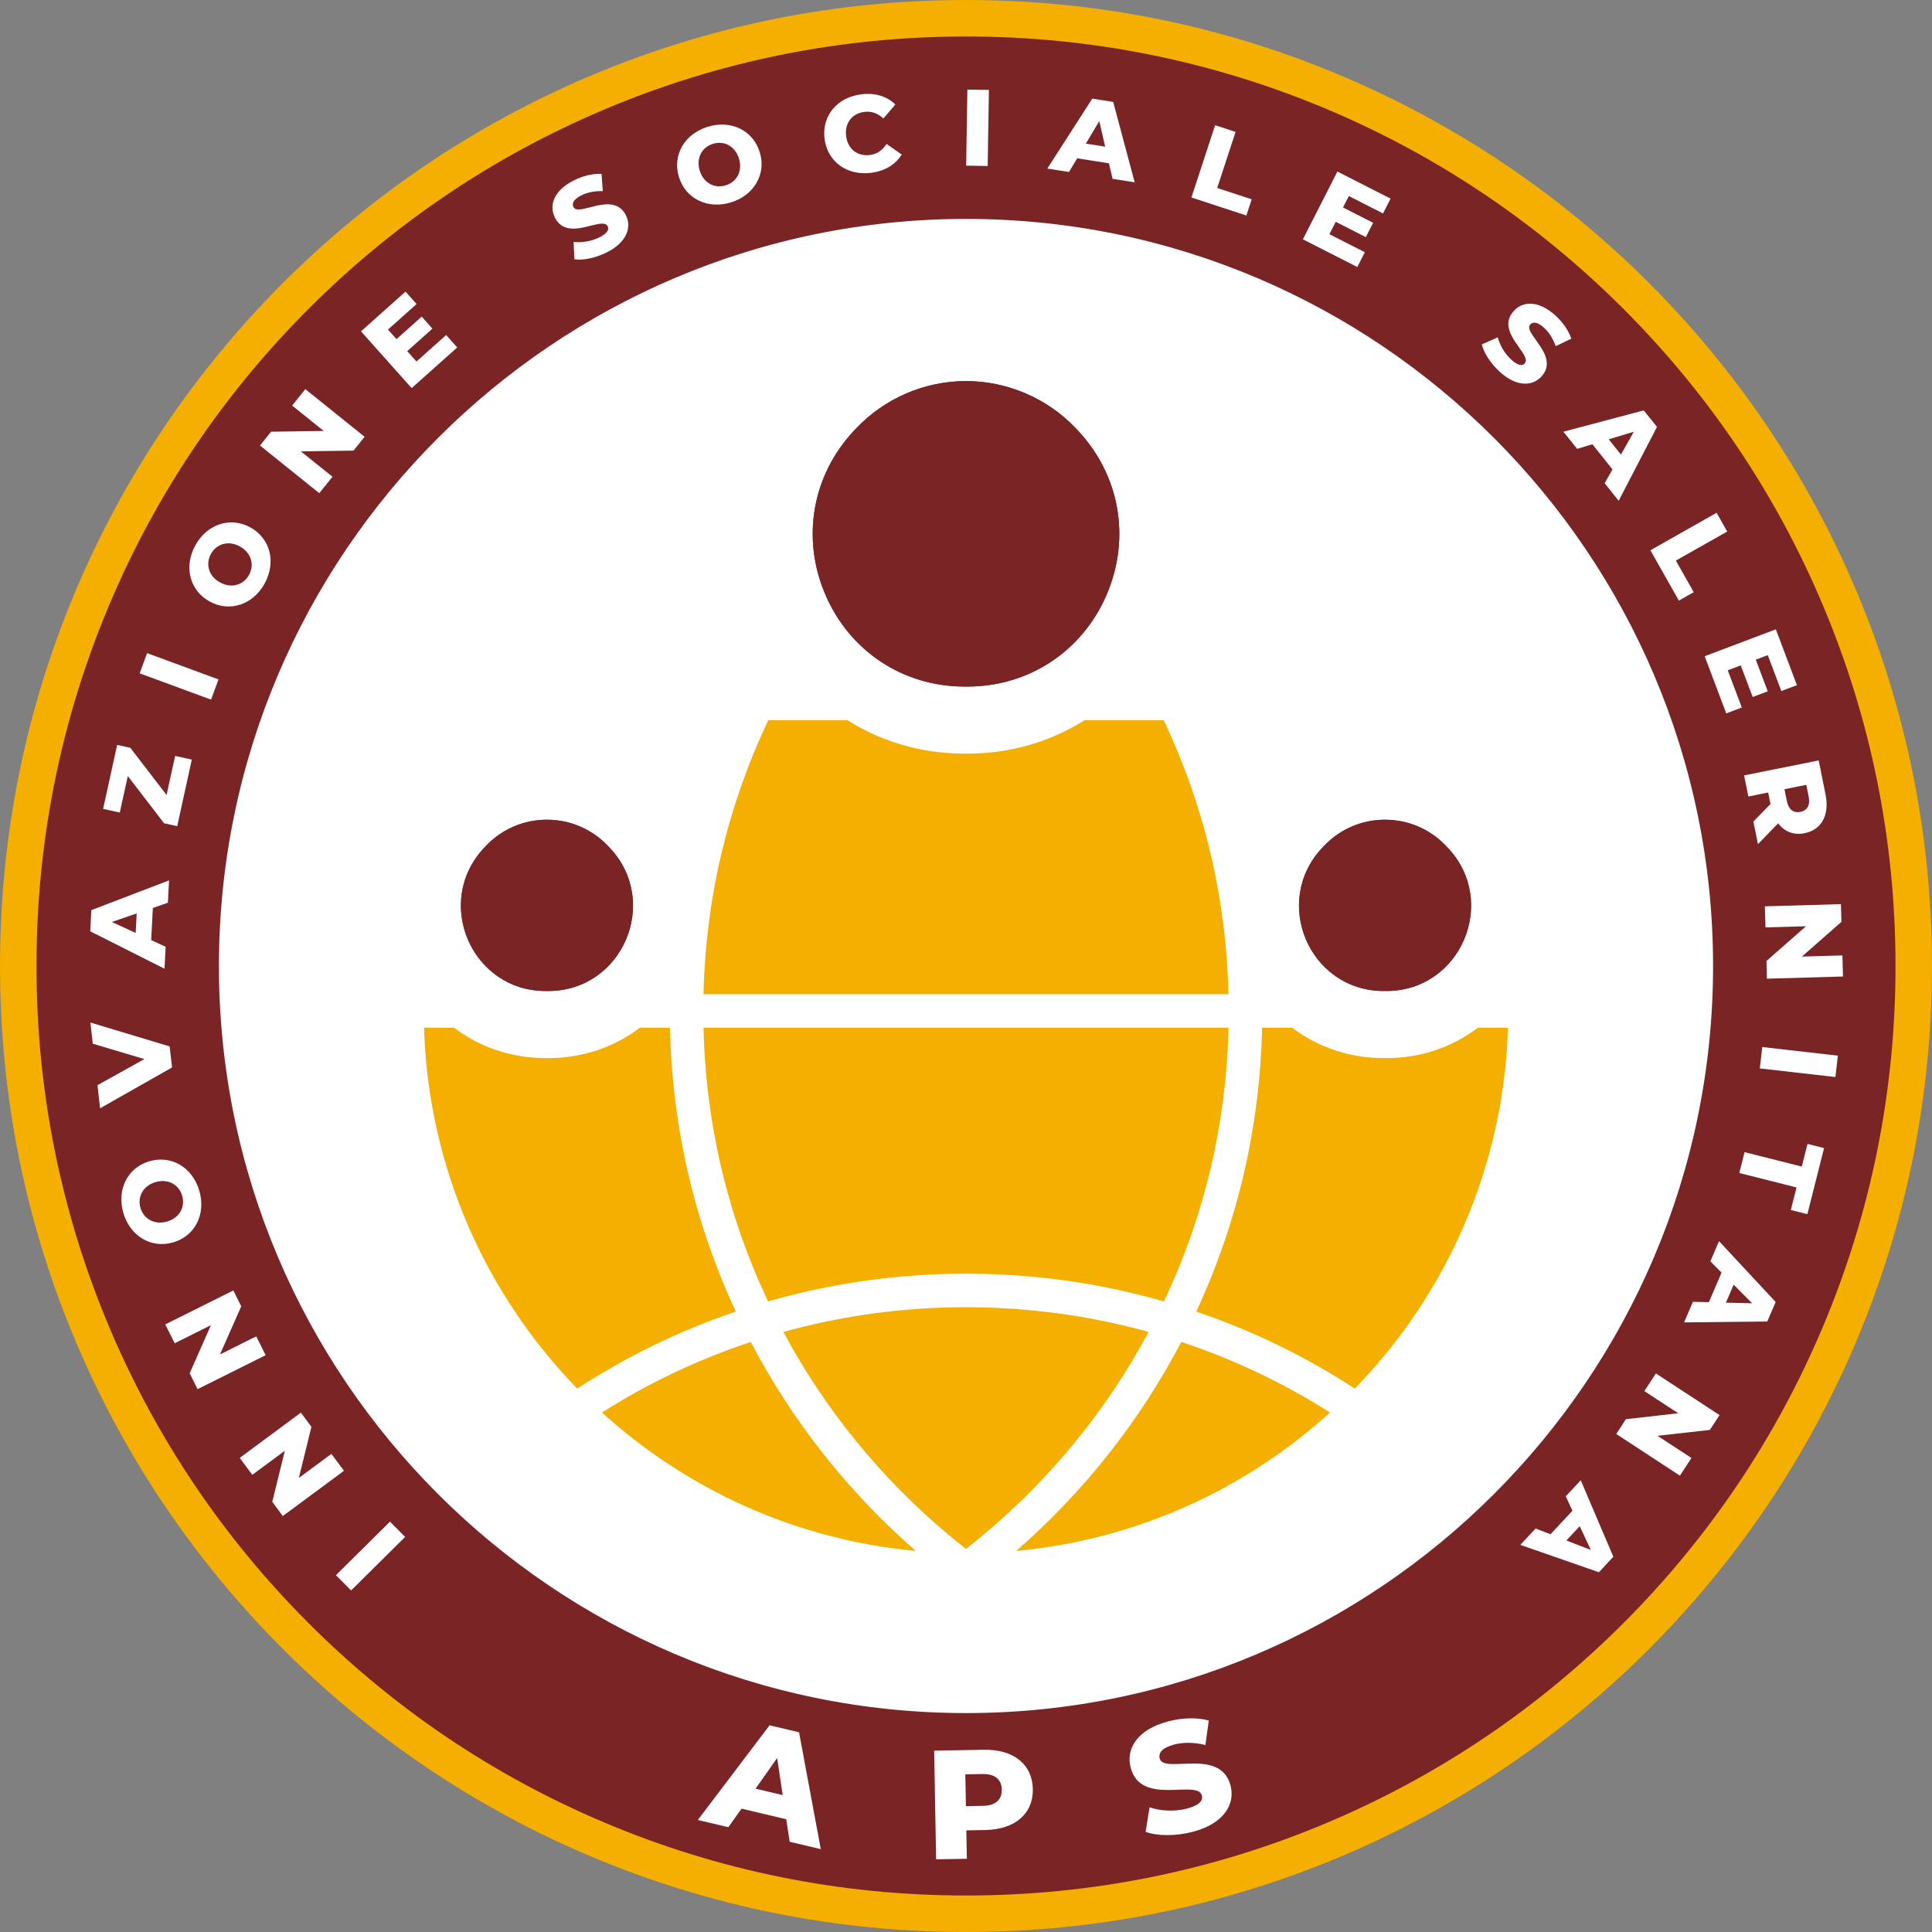 <?xml version="1.0" encoding="UTF-8"?>
<svg id="Livello_1" data-name="Livello 1" xmlns="http://www.w3.org/2000/svg" viewBox="0 0 1080 1080">
  <rect x="0" y="0" width="1080" height="1080" fill="#808080" stroke="none"/>
  <defs>
    <style>
      .cls-1 {
        fill: #f4af00;
      }

      .cls-1, .cls-2, .cls-3 {
        stroke-width: 0px;
      }

      .cls-2 {
        fill: #fff;
      }

      .cls-3 {
        fill: #7a2426;
      }
    </style>
  </defs>
  <g>
    <circle class="cls-2" cx="540" cy="540" r="438.54"/>
    <path class="cls-1" d="M540,71.39c258.81,0,468.61,209.8,468.61,468.61s-209.8,468.61-468.61,468.61S71.39,798.81,71.39,540,281.19,71.39,540,71.39M540,0C467.13,0,396.41,14.29,329.79,42.47c-32.01,13.54-62.88,30.3-91.75,49.8-28.58,19.31-55.45,41.48-79.87,65.9-24.42,24.42-46.59,51.29-65.9,79.87-19.51,28.87-36.26,59.74-49.8,91.75C14.29,396.41,0,467.13,0,540s14.29,143.59,42.46,210.21c13.54,32.01,30.3,62.88,49.8,91.75,19.31,28.58,41.48,55.45,65.9,79.87,24.42,24.42,51.29,46.59,79.87,65.9,28.87,19.51,59.74,36.26,91.75,49.8,66.62,28.18,137.35,42.47,210.21,42.47s143.59-14.29,210.21-42.47c32.01-13.54,62.88-30.3,91.75-49.8,28.58-19.31,55.45-41.48,79.87-65.9,24.42-24.42,46.59-51.29,65.9-79.87,19.51-28.87,36.26-59.74,49.8-91.75,28.18-66.62,42.46-137.35,42.46-210.21s-14.29-143.59-42.46-210.21c-13.54-32.01-30.3-62.88-49.8-91.75-19.31-28.58-41.48-55.45-65.9-79.87-24.42-24.42-51.29-46.59-79.87-65.9-28.87-19.51-59.74-36.26-91.75-49.8C683.59,14.29,612.87,0,540,0h0Z"/>
    <path class="cls-3" d="M540,1059.6c-70.12,0-138.18-13.74-202.27-40.85-61.88-26.17-117.44-63.63-165.15-111.33-47.7-47.7-85.16-103.27-111.33-165.15-27.11-64.09-40.85-132.14-40.85-202.27s13.75-138.18,40.85-202.27c26.17-61.88,63.63-117.44,111.33-165.15,47.7-47.7,103.27-85.16,165.15-111.33,64.09-27.11,132.15-40.85,202.27-40.85s138.18,13.75,202.27,40.85c61.88,26.17,117.44,63.63,165.15,111.33,47.7,47.7,85.16,103.27,111.33,165.15,27.11,64.09,40.85,132.14,40.85,202.27s-13.74,138.18-40.85,202.27c-26.17,61.88-63.63,117.44-111.33,165.15-47.7,47.7-103.27,85.16-165.15,111.33-64.09,27.11-132.14,40.85-202.27,40.85ZM540,122.38c-230.28,0-417.62,187.34-417.62,417.62s187.34,417.62,417.62,417.62,417.62-187.34,417.62-417.62S770.28,122.38,540,122.38Z"/>
    <g>
      <path class="cls-2" d="M196.26,889.08l-8.47-8.54,30.21-29.93,8.47,8.54-30.21,29.93Z"/>
      <path class="cls-2" d="M134.02,814.97l34.18-25.31,5.89,7.96-7.04,28.57,18.21-13.48,7.01,9.47-34.18,25.31-5.89-7.96,7.04-28.57-18.21,13.48-7.01-9.47Z"/>
      <path class="cls-2" d="M92.39,740.35l38.05-18.98,4.42,8.86-11.89,26.91,20.27-10.12,5.26,10.54-38.05,18.98-4.42-8.86,11.89-26.91-20.27,10.12-5.26-10.54Z"/>
      <path class="cls-2" d="M96.82,694.5c-12.24,3.58-24.04-3.41-27.86-16.47-3.82-13.06,2.34-25.31,14.59-28.89,12.24-3.58,24.04,3.41,27.86,16.47,3.82,13.06-2.34,25.31-14.59,28.89ZM86.96,660.8c-7.06,2.06-10.24,8.25-8.44,14.43,1.81,6.18,7.83,9.67,14.88,7.61,7.05-2.06,10.24-8.25,8.44-14.43-1.81-6.18-7.83-9.67-14.88-7.61Z"/>
      <path class="cls-2" d="M50.54,571.61l44.3,13.34,1.33,11.77-40.22,22.82-1.46-12.92,26.23-14.58-28.85-8.6-1.34-11.83Z"/>
      <path class="cls-2" d="M85.44,507.55l-.92,17.96,8.08,3.76-.63,12.26-41.51-20.92.6-11.83,43.43-16.64-.64,12.5-8.42,2.92ZM76.41,510.61l-13.87,4.77,13.31,6.15.56-10.92Z"/>
      <path class="cls-2" d="M97.9,422.58l9.32,2.04-8.15,37.2-7.36-1.61-20.27-26.39-4.47,20.41-9.32-2.04,7.84-35.78,7.36,1.61,20.27,26.39,4.78-21.84Z"/>
      <path class="cls-2" d="M78.08,376.4l4.16-11.29,39.9,14.69-4.16,11.29-39.9-14.69Z"/>
      <path class="cls-2" d="M117.22,336.26c-11.19-6.12-14.59-19.4-8.06-31.34,6.53-11.94,19.54-16.24,30.74-10.12,11.19,6.12,14.59,19.4,8.06,31.34-6.53,11.94-19.54,16.24-30.74,10.12ZM134.06,305.45c-6.45-3.53-13.08-1.41-16.17,4.24-3.09,5.65-1.3,12.38,5.15,15.9,6.45,3.53,13.08,1.41,16.17-4.24,3.09-5.65,1.3-12.38-5.15-15.9Z"/>
      <path class="cls-2" d="M170.68,217.53l33.14,26.64-6.2,7.72-29.42.43,17.66,14.19-7.38,9.18-33.14-26.64,6.2-7.72,29.42-.43-17.66-14.19,7.38-9.18Z"/>
      <path class="cls-2" d="M249.4,187.29l6.19,6.93-25.47,22.73-28.32-31.72,24.88-22.21,6.19,6.93-15.99,14.28,4.77,5.35,14.09-12.58,5.99,6.71-14.09,12.58,5.18,5.8,16.58-14.81Z"/>
      <path class="cls-2" d="M321.11,144.95l-.46-9.7c4.48.53,10.02-.35,14.42-2.56,4.45-2.24,5.56-4.36,4.63-6.21-3.03-6.02-22.42,9.24-29.51-4.87-3.41-6.78-.66-15.1,10.62-20.78,4.94-2.48,10.61-3.91,15.45-3.63l.7,9.64c-4.62-.12-8.69.7-12,2.37-4.5,2.27-5.37,4.61-4.41,6.5,2.92,5.81,22.28-9.37,29.32,4.63,3.33,6.62.64,15.05-10.65,20.73-6.24,3.14-13.27,4.57-18.11,3.88Z"/>
      <path class="cls-2" d="M379.53,98.95c-3.75-12.19,3.08-24.08,16.09-28.08,13.01-4,25.34,2,29.08,14.19,3.75,12.19-3.08,24.08-16.09,28.08-13.01,4-25.34-2-29.08-14.19ZM413.09,88.63c-2.16-7.03-8.39-10.13-14.54-8.24-6.16,1.89-9.56,7.96-7.4,14.99,2.16,7.03,8.39,10.13,14.54,8.24,6.15-1.89,9.56-7.96,7.4-14.99Z"/>
      <path class="cls-2" d="M460.93,77.58c-1.61-12.84,7.07-23.17,20.45-24.85,7.78-.98,14.4,1.07,19.14,5.68l-6.73,7.82c-3.05-2.86-6.53-4.2-10.57-3.69-6.93.87-11.15,6.3-10.24,13.53.91,7.23,6.33,11.45,13.27,10.58,4.04-.51,7.07-2.66,9.33-6.19l8.46,5.92c-3.46,5.64-9.37,9.26-17.14,10.23-13.38,1.68-24.35-6.19-25.96-19.03Z"/>
      <path class="cls-2" d="M540.78,50.08l12.03.19-.69,42.52-12.03-.19.69-42.52Z"/>
      <path class="cls-2" d="M619.91,91.29l-17.76-2.79-4.58,7.64-12.12-1.9,25.13-39.1,11.7,1.84,12.01,44.93-12.36-1.94-2.02-8.68ZM617.8,81.98l-3.29-14.29-7.51,12.6,10.8,1.69Z"/>
      <path class="cls-2" d="M679.27,69.99l11.43,3.75-10.28,31.34,19.28,6.32-2.97,9.06-30.71-10.07,13.25-40.4Z"/>
      <path class="cls-2" d="M762.96,140.99l-4.22,8.28-30.42-15.49,19.3-37.89,29.72,15.14-4.22,8.28-19.11-9.73-3.25,6.39,16.83,8.57-4.08,8.01-16.83-8.57-3.53,6.93,19.81,10.09Z"/>
      <path class="cls-2" d="M828.38,192.52l8.87-3.94c1.13,4.37,3.96,9.21,7.61,12.51,3.7,3.34,6.08,3.6,7.46,2.07,4.52-5.01-16.73-17.54-6.16-29.27,5.08-5.64,13.84-6.09,23.22,2.37,4.11,3.7,7.49,8.47,8.98,13.08l-8.73,4.15c-1.56-4.35-3.8-7.85-6.56-10.33-3.74-3.38-6.24-3.33-7.66-1.75-4.35,4.83,16.81,17.37,6.32,29.01-4.96,5.5-13.79,6.05-23.18-2.41-5.19-4.68-9.07-10.71-10.18-15.47Z"/>
      <path class="cls-2" d="M901.4,262.39l-11.24-14.04-8.54,2.56-7.67-9.58,44.92-11.92,7.4,9.25-21.42,41.27-7.82-9.77,4.36-7.77ZM906.13,254.1l7.21-12.77-14.04,4.24,6.83,8.54Z"/>
      <path class="cls-2" d="M959.6,286.66l5.92,10.47-28.71,16.24,9.99,17.66-8.3,4.7-15.91-28.13,37.01-20.94Z"/>
      <path class="cls-2" d="M973.69,395.5l-8.7,3.28-12.06-31.94,39.78-15.03,11.78,31.2-8.7,3.28-7.58-20.06-6.71,2.53,6.68,17.68-8.41,3.18-6.68-17.68-7.27,2.75,7.86,20.8Z"/>
      <path class="cls-2" d="M989.71,449.45l-1.29-6.43-11.08,2.23-2.37-11.79,41.69-8.38,3.83,19.06c2.29,11.38-2.17,19.71-11.7,21.62-6.13,1.23-11.26-.84-14.8-5.51l-11.3,11.63-2.54-12.63,9.56-9.79ZM1011.06,445.28l-1.32-6.55-12.21,2.45,1.32,6.55c.98,4.88,3.74,6.87,7.55,6.11,3.87-.78,5.64-3.67,4.66-8.56Z"/>
      <path class="cls-2" d="M1030.25,545.87l-42.51,1.22-.28-9.9,22.11-19.42-22.65.65-.34-11.78,42.51-1.22.28,9.9-22.11,19.42,22.65-.65.34,11.78Z"/>
      <path class="cls-2" d="M1027.37,590.12l-1.36,11.95-42.25-4.82,1.36-11.95,42.25,4.82Z"/>
      <path class="cls-2" d="M1007.21,652.12l3.2-12.66,9.25,2.33-9.32,36.93-9.25-2.33,3.18-12.6-31.98-8.07,2.94-11.66,31.98,8.07Z"/>
      <path class="cls-2" d="M955.27,727.92l7.1-16.52-6.27-6.33,4.85-11.27,31.66,34.04-4.68,10.88-46.51.51,4.94-11.5,8.91.19ZM964.81,728.19l14.66.35-10.34-10.4-4.32,10.05Z"/>
      <path class="cls-2" d="M939.07,824.89l-35.57-23.29,5.42-8.28,29.24-3.29-18.96-12.41,6.46-9.86,35.58,23.29-5.42,8.28-29.24,3.29,18.96,12.41-6.46,9.86Z"/>
      <path class="cls-2" d="M866.74,857.65l12.28-13.13-3.75-8.08,8.38-8.96,18.23,42.76-8.09,8.65-43.92-15.3,8.55-9.14,8.32,3.2ZM875.62,861.14l13.67,5.3-6.2-13.29-7.47,7.98Z"/>
    </g>
    <g>
      <path class="cls-2" d="M439.51,1016.97l-24.99-5.93-7.37,10.38-17.06-4.04,40.11-52.92,16.47,3.9,12.16,65.32-17.39-4.12-1.92-12.58ZM437.54,1003.49l-3.11-20.72-12.08,17.11,15.2,3.6Z"/>
      <path class="cls-2" d="M577.36,1000.11c.25,13.8-10.01,22.58-26.58,22.88l-10.59.19.29,15.88-17.18.31-1.1-60.74,27.77-.5c16.57-.3,27.14,8.1,27.39,21.98ZM560.01,1000.43c-.1-5.64-3.72-8.87-10.84-8.74l-9.54.17.32,17.79,9.54-.17c7.12-.13,10.61-3.49,10.51-9.04Z"/>
      <path class="cls-2" d="M640.4,1024.01l2.23-13.69c6.11,2.07,14.11,2.48,20.91.69,6.88-1.81,9.06-4.45,8.31-7.3-2.45-9.32-34.06,6.26-39.8-15.56-2.76-10.49,3.55-21.3,21.01-25.89,7.64-2.01,15.99-2.32,22.66-.48l-1.88,13.68c-6.42-1.54-12.35-1.6-17.47-.25-6.97,1.83-8.87,4.84-8.09,7.78,2.36,8.98,33.91-6.49,39.61,15.16,2.69,10.24-3.57,21.22-21.03,25.81-9.65,2.54-19.9,2.45-26.46.04Z"/>
    </g>
  </g>
  <g>
    <path class="cls-3" d="M306.6,553.98h-1.72c-41.43-.12-62.65-49.84-34.26-80.03.35-.37.7-.74,1.04-1.1,18.52-19.51,49.66-19.48,68.19.03.35.36.69.73,1.04,1.09,28.4,30.16,7.15,79.91-34.27,80.01Z"/>
    <path class="cls-3" d="M306.6,553.98h-1.72c-41.43-.12-62.65-49.84-34.26-80.03.35-.37.7-.74,1.04-1.1,18.52-19.51,49.66-19.48,68.19.03.35.36.69.73,1.04,1.09,28.4,30.16,7.15,79.91-34.27,80.01Z"/>
    <path class="cls-3" d="M775.1,553.98h-1.72c-41.43-.12-62.65-49.84-34.26-80.03.35-.37.7-.74,1.04-1.1,18.52-19.51,49.66-19.48,68.19.03.35.36.69.73,1.04,1.09,28.4,30.16,7.15,79.91-34.27,80.01Z"/>
    <path class="cls-3" d="M618.59,332.49c-13.59,31.56-43.34,51.22-77.63,51.3h-1.98c-34.24-.1-63.97-19.76-77.55-51.3-13.62-31.64-7.44-66.86,16.13-91.93l1.09-1.14c15.94-16.8,38.26-26.39,61.34-26.39s45.43,9.6,61.31,26.31l1.16,1.24c23.56,25.03,29.75,60.25,16.13,91.9Z"/>
    <path class="cls-3" d="M618.59,332.49c-13.59,31.56-43.34,51.22-77.63,51.3h-1.98c-34.24-.1-63.97-19.76-77.55-51.3-13.62-31.64-7.44-66.86,16.13-91.93l1.09-1.14c15.94-16.8,38.26-26.39,61.34-26.39s45.43,9.6,61.31,26.31l1.16,1.24c23.56,25.03,29.75,60.25,16.13,91.9Z"/>
    <path class="cls-3" d="M775.1,553.98h-1.72c-41.43-.12-62.65-49.84-34.26-80.03.35-.37.7-.74,1.04-1.1,18.52-19.51,49.66-19.48,68.19.03.35.36.69.73,1.04,1.09,28.4,30.16,7.15,79.91-34.27,80.01Z"/>
    <path class="cls-1" d="M842.98,574.5c-2.39,78.26-34.59,149.18-85.63,201.7-27.71-18.01-57.45-32.45-88.64-43.02,23.21-49.94,35.57-103.21,36.81-158.68h16.8c14.25,10.83,31.88,16.93,50.9,16.98h1.96c19.06-.04,36.72-6.14,50.99-16.98h16.8Z"/>
    <path class="cls-1" d="M743.5,789.59c-47.31,42.95-108.23,71.17-175.41,77.37,37.66-32.81,69.18-72.66,92.25-116.82,29.2,9.7,57.1,22.93,83.16,39.45Z"/>
    <path class="cls-1" d="M511.92,866.96c-67.19-6.2-128.11-34.43-175.43-77.37,26.05-16.51,53.95-29.74,83.19-39.44,23.1,44.18,54.6,84.02,92.24,116.81Z"/>
    <path class="cls-1" d="M411.32,733.16c-31.22,10.6-60.97,25.04-88.67,43.05-51.02-52.53-83.24-123.44-85.62-201.71h16.8c14.25,10.83,31.88,16.93,50.9,16.98h1.96c19.08-.04,36.74-6.14,51-16.98h16.82c1.24,55.45,13.6,108.74,36.81,158.66Z"/>
    <path class="cls-1" d="M686.76,574.5c-1.25,53.53-13.37,104.93-36.11,153.01-32.81-9.45-66.8-14.62-101.28-15.41-3.12-.08-6.25-.11-9.38-.11s-6.25.04-9.38.11c-34.49.79-68.46,5.96-101.24,15.41-22.74-48.09-34.86-99.49-36.11-153.01h293.49Z"/>
    <path class="cls-1" d="M642.08,744.57c-23.17,43.32-54.87,82.19-92.71,113.69-3.09,2.58-6.2,5.1-9.38,7.56-3.18-2.46-6.3-4.99-9.38-7.56-37.8-31.49-69.5-70.35-92.68-113.69,30.05-8.35,61.13-12.96,92.68-13.72,3.12-.08,6.25-.11,9.38-.11s6.25.04,9.38.11c31.54.76,62.64,5.38,92.71,13.72Z"/>
    <path class="cls-1" d="M686.75,555.75h-293.49c1.26-53.61,13.42-105.05,36.22-153.17h44.21c18.94,11.99,41.3,18.64,65.21,18.71h2.14c23.92-.06,46.31-6.71,65.27-18.71h44.07s.09-.03.13-.04c22.8,48.19,34.96,99.65,36.22,153.21Z"/>
  </g>
</svg>